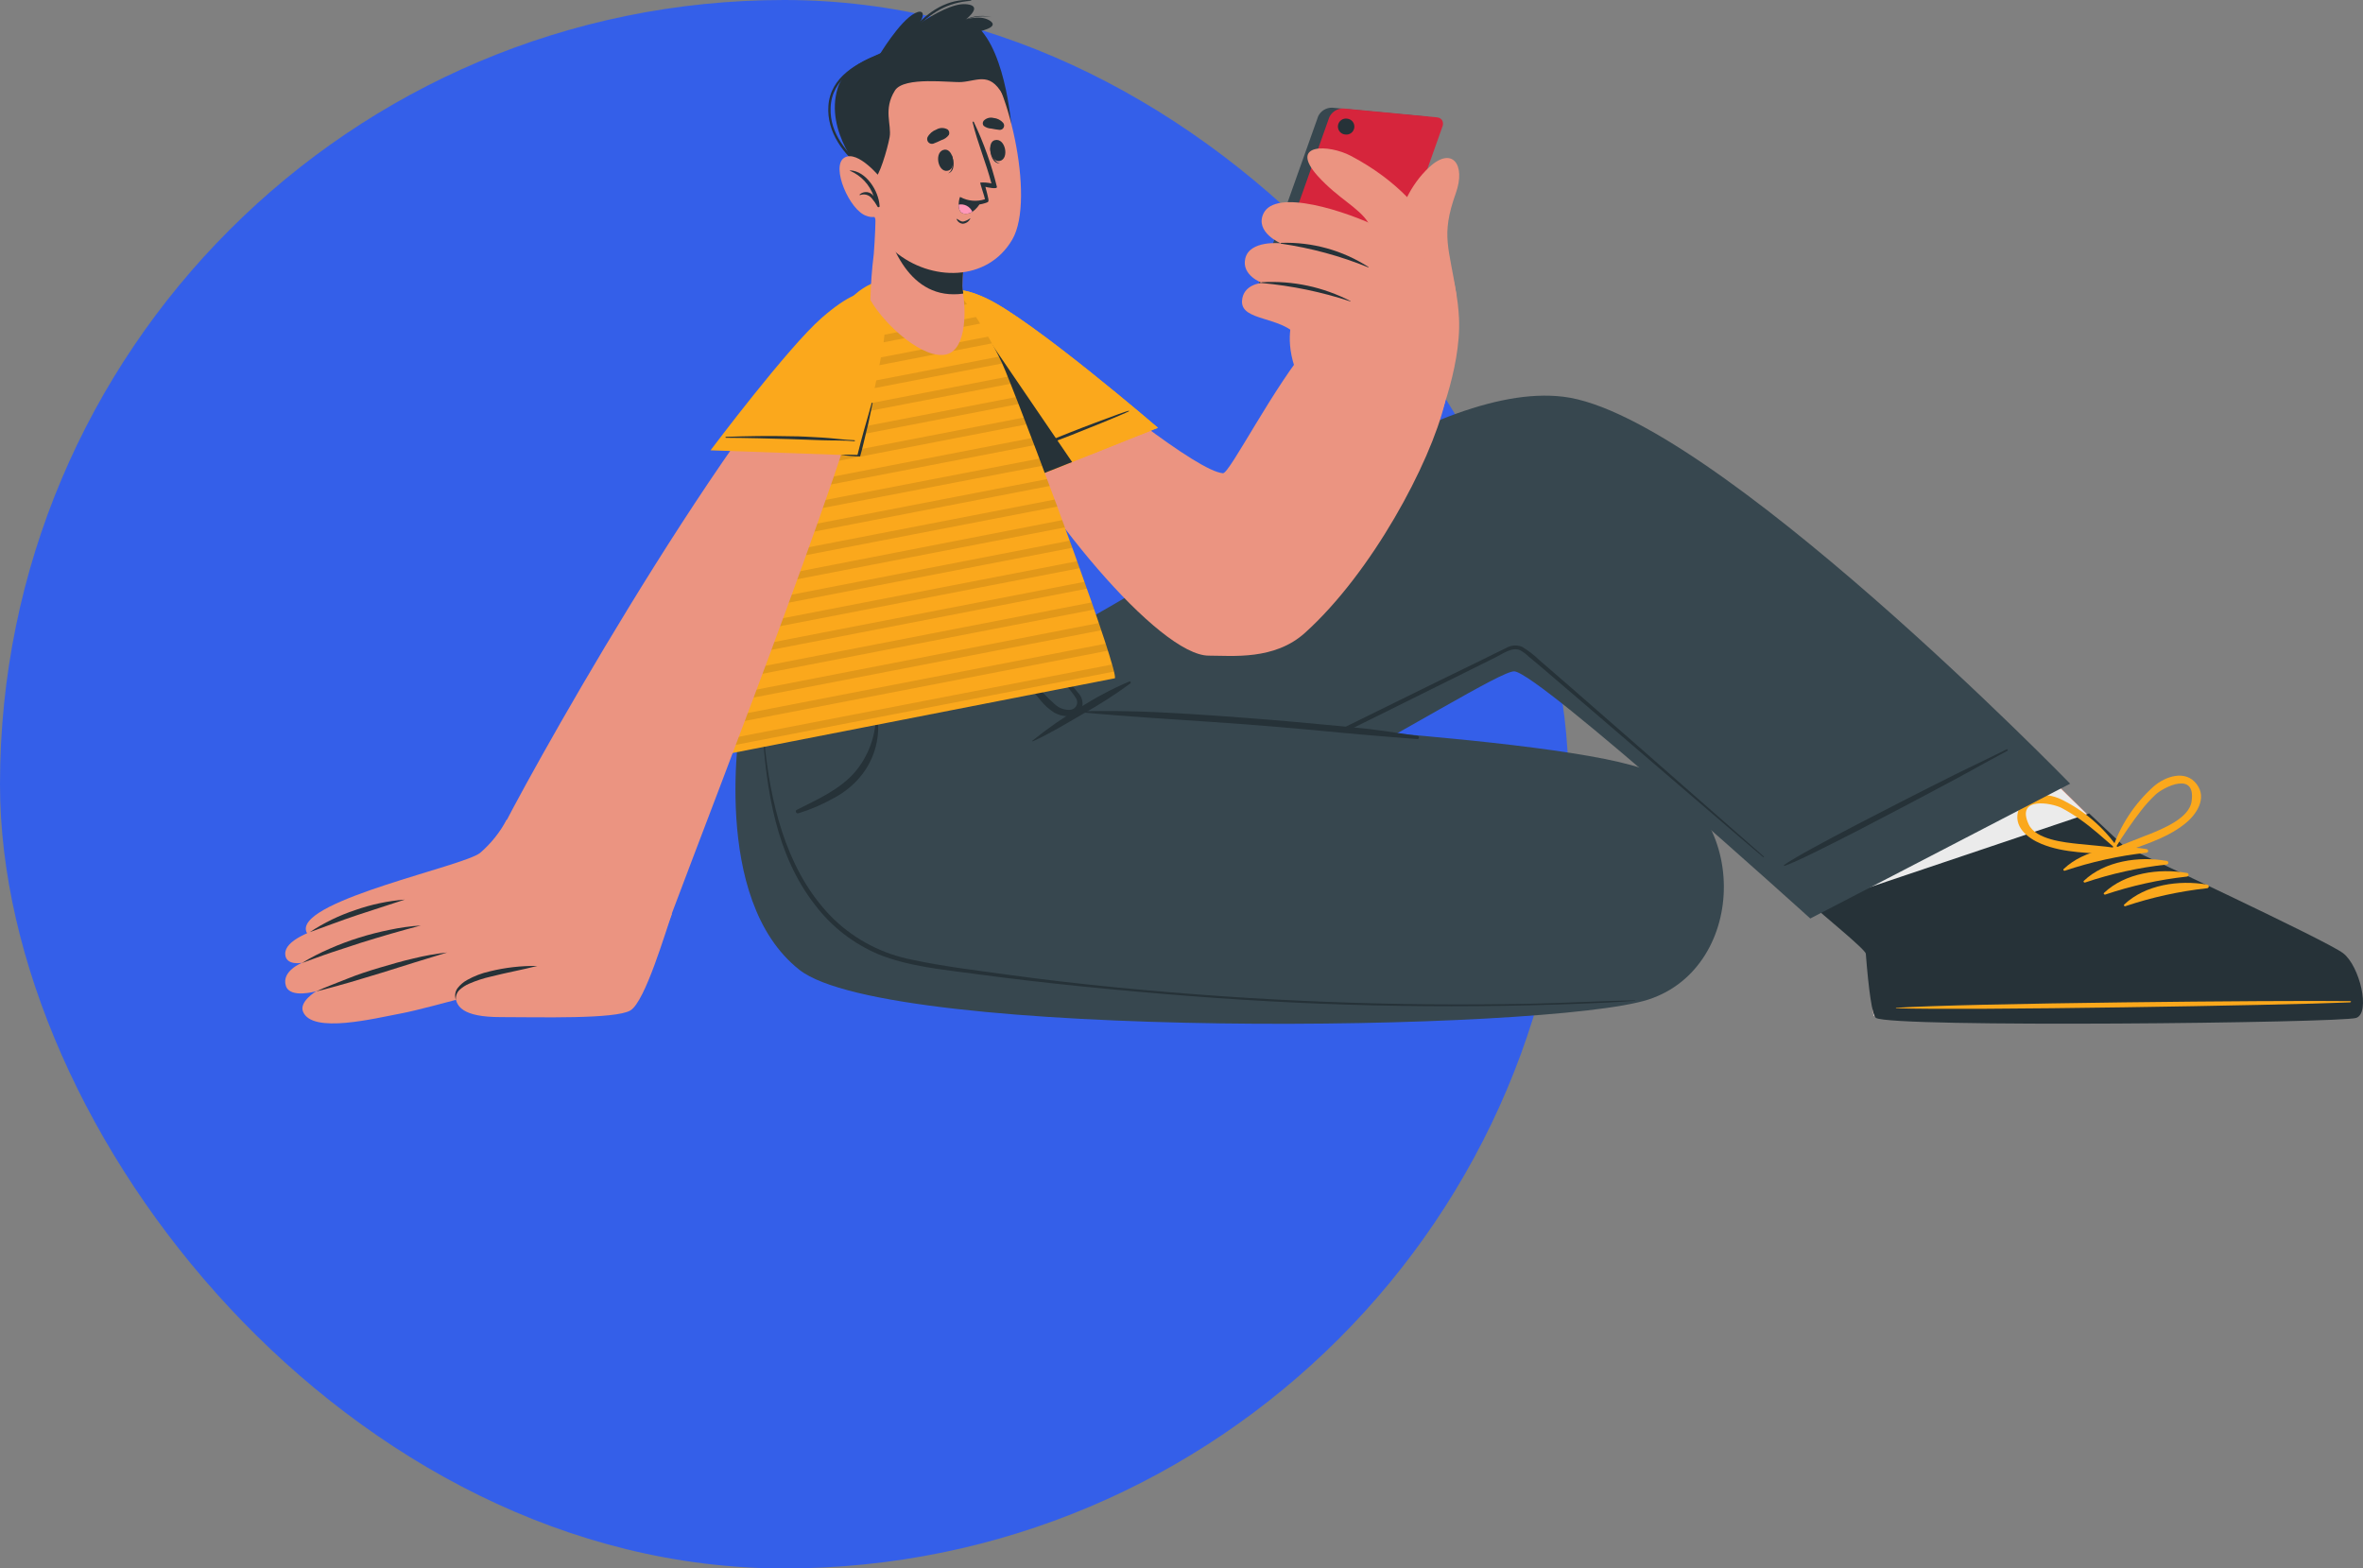 <svg xmlns="http://www.w3.org/2000/svg" width="116" height="77" viewBox="0 0 116 77" fill="none"><rect x="0" y="0" width="116" height="77" fill="#808080" stroke="none"/><rect width="77" height="77" rx="38.5" fill="#345FE9"></rect><path d="M114.237 49.684C113.524 49.959 92.818 50.338 91.998 49.874C91.909 49.821 91.932 48.892 91.628 46.541C91.628 46.43 91.141 45.992 90.405 45.373C87.635 43.051 81.126 38.159 81.126 38.159L91.484 29.181L101.498 39.022L104.115 41.583C104.115 41.583 112.576 46.162 113.413 46.754C114.25 47.346 114.95 49.396 114.237 49.684Z" fill="#EB9481"></path><path d="M114.238 49.684C113.525 49.959 92.816 50.338 91.998 49.874C91.91 49.821 91.936 48.909 91.628 46.541C91.628 46.43 91.141 45.992 90.402 45.37C89.44 44.566 88.983 44.196 87.55 43.081L100.688 38.25L101.476 39.025L104.092 41.583C104.092 41.583 112.553 46.162 113.391 46.754C114.228 47.346 114.951 49.396 114.238 49.684Z" fill="#EBEBEB"></path><path d="M115.667 49.972C114.948 50.22 92.885 50.462 92.09 49.972C91.903 49.857 91.73 48.579 91.593 46.822C91.576 46.6 89.343 44.814 89.035 44.484L102.556 39.931L104.263 41.537C104.263 41.537 114.212 46.168 115.026 46.796C115.841 47.424 116.384 49.723 115.667 49.972Z" fill="#263238"></path><path d="M115.359 49.148C111.893 49.102 96.518 49.249 93.087 49.475C93.061 49.475 93.061 49.498 93.087 49.498C96.521 49.615 111.896 49.357 115.359 49.21C115.431 49.2 115.431 49.148 115.359 49.148Z" fill="#FBA81C"></path><path d="M105.364 41.684C104.001 41.445 102.333 41.684 101.302 42.665C101.263 42.705 101.319 42.76 101.361 42.747C102.659 42.311 104 42.015 105.361 41.864C105.385 41.864 105.408 41.855 105.425 41.839C105.442 41.822 105.452 41.8 105.453 41.776C105.453 41.752 105.444 41.729 105.428 41.712C105.411 41.694 105.388 41.685 105.364 41.684Z" fill="#FBA81C"></path><path d="M106.356 42.263C104.992 42.024 103.324 42.263 102.294 43.244C102.254 43.283 102.31 43.339 102.353 43.326C103.65 42.888 104.991 42.592 106.352 42.443C106.376 42.443 106.399 42.434 106.416 42.418C106.434 42.401 106.444 42.378 106.444 42.355C106.444 42.331 106.435 42.308 106.419 42.291C106.402 42.273 106.38 42.264 106.356 42.263Z" fill="#FBA81C"></path><path d="M107.35 42.855C105.983 42.616 104.318 42.855 103.285 43.836C103.246 43.876 103.301 43.931 103.344 43.918C104.642 43.48 105.985 43.184 107.347 43.035C107.371 43.035 107.394 43.026 107.411 43.01C107.428 42.993 107.438 42.971 107.438 42.947C107.439 42.923 107.43 42.9 107.413 42.883C107.397 42.865 107.374 42.856 107.35 42.855Z" fill="#FBA81C"></path><path d="M108.341 43.427C106.973 43.189 105.309 43.427 104.275 44.409C104.236 44.448 104.292 44.504 104.334 44.487C105.633 44.052 106.975 43.757 108.337 43.607C108.361 43.608 108.384 43.599 108.401 43.582C108.419 43.566 108.428 43.543 108.429 43.519C108.429 43.495 108.42 43.472 108.404 43.455C108.387 43.438 108.364 43.428 108.341 43.427Z" fill="#FBA81C"></path><path d="M107.837 38.499C107.294 37.769 106.3 38.113 105.738 38.597C104.784 39.446 104.072 40.533 103.674 41.746C103.674 41.773 103.674 41.789 103.707 41.795C103.706 41.822 103.712 41.848 103.723 41.872C103.735 41.896 103.752 41.917 103.773 41.933C103.794 41.949 103.818 41.96 103.844 41.965C103.87 41.971 103.897 41.969 103.922 41.962C105.041 41.531 106.294 41.21 107.249 40.448C107.818 40.003 108.364 39.192 107.837 38.499ZM105.486 40.962C104.94 41.187 104.387 41.383 103.85 41.616C104.234 40.99 104.65 40.386 105.097 39.804C105.314 39.523 105.552 39.26 105.809 39.016C106.209 38.639 107.808 37.835 107.585 39.343C107.471 40.173 106.15 40.693 105.496 40.962H105.486Z" fill="#FBA81C"></path><path d="M100.213 41.429C101.342 41.897 102.633 41.858 103.83 41.959C103.857 41.959 103.883 41.952 103.907 41.94C103.931 41.928 103.951 41.91 103.967 41.888C103.983 41.867 103.993 41.842 103.997 41.815C104.001 41.789 103.999 41.762 103.991 41.737C103.996 41.735 104.001 41.731 104.005 41.727C104.009 41.723 104.011 41.718 104.013 41.713C104.015 41.708 104.015 41.702 104.014 41.696C104.013 41.691 104.011 41.685 104.007 41.681C103.287 40.627 102.302 39.781 101.152 39.228C100.475 38.921 99.425 38.865 99.105 39.722C98.784 40.579 99.553 41.158 100.213 41.429ZM99.585 40.464C98.954 39.087 100.71 39.414 101.201 39.663C101.515 39.83 101.817 40.017 102.107 40.222C102.712 40.644 103.248 41.141 103.808 41.619C103.222 41.531 102.633 41.498 102.048 41.432C101.348 41.357 99.932 41.22 99.585 40.464Z" fill="#FBA81C"></path><path d="M101.623 38.473L88.868 45.092C88.868 45.092 75.56 33.047 74.34 32.959C73.12 32.87 55.217 45.017 46.213 45.059C36.876 45.099 36.402 35.32 36.402 35.32L50.02 32.193C59.832 27.353 70.059 18.666 76.747 19.477C83.995 20.351 101.623 38.473 101.623 38.473Z" fill="#37474F"></path><path d="M98.506 36.788C96.351 37.854 96.956 37.521 94.81 38.607C93.76 39.14 88.478 41.805 87.582 42.466C87.563 42.466 87.582 42.515 87.605 42.508C88.658 42.155 93.882 39.375 94.921 38.822C97.047 37.697 96.426 37.998 98.539 36.86C98.543 36.858 98.548 36.855 98.551 36.851C98.555 36.847 98.558 36.843 98.559 36.838C98.561 36.833 98.562 36.828 98.562 36.823C98.562 36.818 98.561 36.813 98.558 36.808C98.556 36.803 98.553 36.799 98.549 36.795C98.546 36.792 98.541 36.789 98.536 36.787C98.531 36.785 98.526 36.785 98.521 36.785C98.516 36.785 98.511 36.786 98.506 36.788Z" fill="#263238"></path><path d="M86.578 42.041C84.082 39.84 75.9 32.671 75.566 32.406C75.309 32.155 75.024 31.936 74.716 31.752C74.588 31.701 74.451 31.681 74.314 31.693C74.177 31.704 74.045 31.747 73.927 31.817C73.548 31.994 73.178 32.187 72.802 32.37L70.588 33.449C67.726 34.849 64.881 36.281 61.996 37.632C59.223 38.94 57.244 40.154 54.347 41.151C51.468 42.168 48.491 42.878 45.464 43.27C45.088 43.316 44.715 43.355 44.342 43.392C44.339 43.39 44.335 43.39 44.331 43.39C44.327 43.39 44.324 43.392 44.321 43.394C44.318 43.396 44.315 43.399 44.313 43.402C44.312 43.405 44.31 43.409 44.31 43.413C44.31 43.416 44.312 43.42 44.313 43.423C44.315 43.427 44.318 43.43 44.321 43.432C44.324 43.434 44.327 43.435 44.331 43.435C44.335 43.436 44.339 43.435 44.342 43.434C47.314 43.254 50.251 42.704 53.087 41.799C55.956 40.919 57.902 39.771 60.629 38.528C63.452 37.22 66.235 35.837 69.022 34.453C70.49 33.724 71.965 32.988 73.43 32.265C73.757 32.102 74.241 31.745 74.624 31.922C74.784 32.011 74.931 32.121 75.062 32.249L75.553 32.657C76.187 33.184 86.215 41.815 86.545 42.07C86.578 42.096 86.617 42.064 86.578 42.041Z" fill="#263238"></path><path d="M36.359 35.313C36.359 35.313 34.831 44.144 39.247 47.614C43.662 51.084 76.014 50.665 80.923 49.069C85.832 47.473 85.986 39.562 80.619 37.727C75.517 35.98 53.801 35.13 53.268 34.917C53.133 34.865 55.191 33.629 55.184 33.554L50.242 32.062L36.359 35.313Z" fill="#37474F"></path><path d="M43.061 35.091C43.061 35.052 42.999 35.065 42.999 35.091C42.998 36.117 42.636 37.111 41.975 37.897C41.226 38.764 40.117 39.251 39.113 39.758C39.015 39.807 39.087 39.957 39.188 39.928C39.806 39.739 40.4 39.482 40.961 39.163C41.477 38.889 41.932 38.511 42.295 38.054C42.622 37.64 42.858 37.163 42.99 36.653C43.122 36.143 43.146 35.611 43.061 35.091Z" fill="#263238"></path><path d="M52.911 33.995C52.685 33.711 52.443 33.436 52.208 33.158C51.655 32.504 51.099 31.85 50.52 31.196C50.465 31.137 50.357 31.222 50.409 31.287C50.798 31.797 51.21 32.291 51.619 32.788C51.825 33.043 52.034 33.298 52.247 33.55C52.466 33.778 52.662 34.027 52.832 34.293C52.864 34.35 52.881 34.414 52.88 34.479C52.88 34.545 52.862 34.609 52.829 34.665C52.796 34.721 52.749 34.768 52.692 34.8C52.635 34.832 52.571 34.849 52.505 34.849C52.245 34.857 51.992 34.764 51.799 34.59C51.36 34.202 50.959 33.773 50.602 33.308C50.366 33.047 50.134 32.785 49.899 32.527C49.663 32.268 49.379 31.99 49.127 31.716C49.127 31.699 49.081 31.716 49.094 31.742C49.313 32.043 49.516 32.357 49.748 32.657C49.98 32.958 50.19 33.256 50.419 33.554C50.648 33.851 50.854 34.106 51.073 34.374C51.263 34.612 51.49 34.816 51.747 34.98C52.165 35.225 52.895 35.281 53.12 34.738C53.153 34.606 53.151 34.469 53.114 34.339C53.077 34.208 53.007 34.09 52.911 33.995Z" fill="#263238"></path><path d="M80.253 49.108C78.562 49.141 76.875 49.239 75.184 49.275C73.493 49.311 71.828 49.318 70.154 49.305C66.785 49.272 63.42 49.141 60.058 48.912C56.663 48.677 53 48.337 49.628 47.872C48.015 47.647 46.377 47.46 44.784 47.117C43.348 46.841 42.022 46.16 40.961 45.154C38.776 43.035 37.929 39.921 37.579 36.942C37.533 36.543 37.494 36.144 37.461 35.742C37.461 35.736 37.459 35.731 37.456 35.728C37.452 35.724 37.447 35.722 37.442 35.722C37.437 35.722 37.431 35.724 37.428 35.728C37.424 35.731 37.422 35.736 37.422 35.742C37.618 38.793 38.093 41.975 40.012 44.428C40.823 45.498 41.902 46.335 43.139 46.855C44.65 47.46 46.325 47.601 47.92 47.82C51.306 48.278 54.982 48.631 58.386 48.896C61.791 49.161 65.254 49.328 68.685 49.38C72.116 49.432 75.553 49.38 78.994 49.213C79.413 49.19 79.831 49.167 80.25 49.131C80.276 49.144 80.276 49.108 80.253 49.108Z" fill="#263238"></path><path d="M69.598 36.128C68.532 35.971 67.472 35.8 66.403 35.706C65.333 35.611 64.241 35.496 63.158 35.405C61.016 35.225 58.87 35.061 56.725 34.96C55.505 34.904 54.288 34.898 53.069 34.914C53.029 34.914 53.032 34.97 53.069 34.973C55.214 35.166 57.363 35.3 59.511 35.444C61.66 35.588 63.796 35.771 65.938 35.98C67.151 36.095 68.365 36.186 69.578 36.285C69.67 36.291 69.686 36.141 69.598 36.128Z" fill="#263238"></path><path d="M55.436 33.456C54.58 33.822 53.756 34.26 52.973 34.764C52.173 35.241 51.408 35.775 50.684 36.36C50.664 36.376 50.684 36.402 50.71 36.392C51.544 36.007 52.345 35.523 53.143 35.058C53.952 34.607 54.731 34.107 55.478 33.56C55.537 33.531 55.508 33.426 55.436 33.456Z" fill="#263238"></path><path d="M64.712 5.702L61.621 14.401C61.59 14.449 61.572 14.503 61.569 14.56C61.566 14.616 61.577 14.673 61.602 14.724C61.627 14.774 61.665 14.818 61.712 14.85C61.759 14.881 61.813 14.9 61.869 14.905L66.471 15.34C66.613 15.342 66.752 15.304 66.873 15.23C66.994 15.157 67.091 15.051 67.155 14.925L70.245 6.225C70.366 5.97 70.245 5.744 69.997 5.721L65.395 5.286C65.254 5.283 65.114 5.321 64.993 5.394C64.872 5.468 64.774 5.575 64.712 5.702Z" fill="#37474F"></path><path d="M65.257 5.751L62.167 14.457C62.137 14.504 62.12 14.559 62.117 14.615C62.114 14.671 62.125 14.727 62.15 14.777C62.175 14.827 62.213 14.87 62.259 14.902C62.306 14.933 62.359 14.953 62.415 14.957L67.017 15.382C67.158 15.385 67.297 15.348 67.418 15.275C67.539 15.202 67.637 15.097 67.701 14.97L70.791 6.264C70.912 6.009 70.791 5.787 70.543 5.76L65.941 5.325C65.798 5.324 65.658 5.363 65.537 5.438C65.416 5.514 65.319 5.622 65.257 5.751Z" fill="#D6253C"></path><path d="M66.481 6.277C66.465 6.378 66.411 6.468 66.33 6.529C66.249 6.59 66.147 6.617 66.046 6.604C65.993 6.601 65.941 6.587 65.893 6.563C65.845 6.539 65.803 6.505 65.769 6.464C65.735 6.423 65.709 6.376 65.694 6.324C65.679 6.273 65.674 6.22 65.68 6.167C65.687 6.114 65.704 6.063 65.73 6.016C65.757 5.97 65.793 5.93 65.835 5.898C65.878 5.866 65.927 5.843 65.979 5.831C66.031 5.818 66.085 5.817 66.137 5.826C66.19 5.831 66.241 5.848 66.288 5.874C66.334 5.9 66.374 5.935 66.407 5.977C66.439 6.02 66.462 6.068 66.475 6.12C66.487 6.171 66.49 6.225 66.481 6.277Z" fill="#263238"></path><path d="M48.221 19.529C50.929 25.057 56.921 32.193 59.341 32.187C60.499 32.187 62.566 32.422 64.061 31.068C67.331 28.125 70.216 22.748 70.929 19.771C71.194 18.656 65.169 15.847 64.388 16.789C62.51 18.98 60.375 23.232 60.038 23.232C58.779 23.14 53.873 19.173 50.419 16.364C46.239 12.982 47.139 17.345 48.221 19.529Z" fill="#EB9481"></path><path d="M71.498 14.493C71.154 12.154 70.706 11.605 71.468 9.479C71.966 8.082 71.288 7.163 70.16 8.21C68.306 9.917 68.113 13.028 68.355 14.127L71.498 14.493Z" fill="#EB9481"></path><path d="M70.393 21.233C70.393 21.233 71.741 18.162 71.623 15.631C71.541 13.885 70.939 10.097 66.318 7.654C65.222 7.075 63.25 7.026 64.683 8.635C65.71 9.77 66.704 10.179 67.181 10.948C67.181 10.948 64.666 11.183 64.127 12.305C63.657 13.284 63.258 14.295 62.93 15.33C63.107 15.434 63.29 15.525 63.479 15.605C63.479 15.605 63.008 16.671 63.662 18.319L70.393 21.233Z" fill="#EB9481"></path><path d="M71.276 13.976C70.641 13.322 69.274 11.932 67.76 11.19C66.079 10.369 62.619 9.227 62.023 10.483C61.588 11.399 62.87 11.945 62.87 11.945C62.87 11.945 61.343 11.778 61.131 12.691C60.934 13.521 61.952 13.888 61.952 13.888C61.952 13.888 61.01 13.947 60.97 14.784C60.931 15.788 62.916 15.5 63.757 16.557C63.953 16.792 71.276 13.976 71.276 13.976Z" fill="#EB9481"></path><path d="M67.187 13.113C65.913 12.289 64.419 11.874 62.903 11.922C62.863 11.922 62.847 11.955 62.88 11.961C64.354 12.175 65.797 12.567 67.177 13.129C67.177 13.129 67.194 13.116 67.187 13.113Z" fill="#263238"></path><path d="M66.301 14.784C64.962 14.089 63.461 13.768 61.955 13.855C61.915 13.855 61.899 13.891 61.935 13.894C63.42 14.029 64.885 14.333 66.301 14.8C66.301 14.8 66.301 14.79 66.301 14.784Z" fill="#263238"></path><path d="M49.974 23.739L56.842 21.001C56.842 21.001 50.664 15.69 48.408 14.64C45.866 13.459 45.817 15.016 46.71 17.528C47.603 20.04 49.974 23.739 49.974 23.739Z" fill="#FBA81C"></path><path d="M49.974 23.739L56.842 21.001C56.842 21.001 50.664 15.69 48.408 14.64C45.866 13.459 45.817 15.016 46.71 17.528C47.603 20.04 49.974 23.739 49.974 23.739Z" fill="#FBA81C"></path><path d="M55.407 20.164C55.152 20.223 52.993 21.041 52.529 21.23C52.064 21.42 50.151 22.169 49.687 22.401C49.683 22.402 49.68 22.405 49.678 22.408C49.676 22.411 49.675 22.415 49.675 22.419C49.675 22.423 49.676 22.427 49.678 22.43C49.68 22.433 49.683 22.436 49.687 22.437C50.184 22.293 52.113 21.544 52.591 21.361C53.068 21.178 55.188 20.321 55.407 20.197C55.411 20.197 55.415 20.195 55.418 20.192C55.421 20.189 55.423 20.185 55.423 20.18C55.423 20.176 55.421 20.172 55.418 20.169C55.415 20.166 55.411 20.164 55.407 20.164Z" fill="#263238"></path><path d="M52.63 22.682L49.974 23.735C49.974 23.735 47.619 20.037 46.726 17.521C46.072 15.687 45.925 14.359 46.883 14.251L52.63 22.682Z" fill="#263238"></path><path d="M54.727 33.299L35.957 36.968C35.927 36.579 37.213 24.936 38.779 20.514C40.787 14.849 42.089 14.264 42.861 13.885C43.842 13.397 45.706 13.371 46.167 13.528C46.688 13.705 48.571 16.272 49.363 18.225C50.952 22.143 54.952 33.024 54.727 33.299Z" fill="#FBA81C"></path><path opacity="0.1" d="M46.714 13.999L41.445 15.023C41.57 14.868 41.703 14.719 41.844 14.578L46.423 13.695C46.525 13.791 46.622 13.892 46.714 13.999ZM47.23 14.617L40.859 15.85C40.781 15.974 40.699 16.112 40.617 16.259L47.466 14.934C47.384 14.823 47.309 14.728 47.23 14.617ZM47.907 15.562L40.196 17.054L40.006 17.456L48.114 15.886C48.048 15.775 47.986 15.67 47.907 15.562ZM48.506 16.527L39.659 18.241C39.604 18.368 39.548 18.503 39.496 18.64L48.692 16.857C48.64 16.75 48.571 16.635 48.506 16.527ZM49.039 17.508L39.185 19.415C39.136 19.543 39.09 19.67 39.038 19.804L49.196 17.842C49.147 17.731 49.095 17.616 49.039 17.508ZM49.477 18.489L38.76 20.566C38.714 20.691 38.672 20.818 38.629 20.956L49.621 18.836C49.562 18.722 49.517 18.607 49.477 18.499V18.489ZM49.873 19.494L38.403 21.714C38.371 21.842 38.331 21.969 38.299 22.1L50.004 19.834C49.948 19.729 49.916 19.614 49.873 19.503V19.494ZM50.262 20.498L38.115 22.852C38.083 22.973 38.053 23.101 38.024 23.232L50.39 20.834C50.344 20.733 50.305 20.615 50.275 20.507L50.262 20.498ZM50.645 21.505L37.847 23.991L37.769 24.37L50.766 21.855C50.73 21.737 50.691 21.626 50.645 21.515V21.505ZM51.028 22.512L37.618 25.106L37.546 25.485L51.145 22.869C51.113 22.751 51.067 22.633 51.028 22.522V22.512ZM51.404 23.52L37.419 26.228C37.396 26.349 37.376 26.476 37.357 26.604L51.531 23.856C51.486 23.755 51.446 23.641 51.404 23.529V23.52ZM51.777 24.524L37.226 27.346C37.203 27.47 37.183 27.595 37.16 27.719L51.911 24.867C51.862 24.762 51.819 24.651 51.777 24.54V24.524ZM52.149 25.534L37.043 28.478C37.023 28.605 37 28.73 36.981 28.854L52.274 25.891C52.238 25.766 52.189 25.655 52.149 25.544V25.534ZM52.519 26.542L36.866 29.583C36.846 29.704 36.827 29.832 36.81 29.956L52.633 26.892C52.601 26.78 52.565 26.663 52.519 26.551V26.542ZM52.879 27.552L36.706 30.685C36.706 30.813 36.67 30.934 36.654 31.058L53.006 27.892C52.961 27.791 52.921 27.676 52.892 27.562L52.879 27.552ZM53.242 28.563L36.562 31.797C36.562 31.922 36.526 32.046 36.51 32.167L53.369 28.896C53.324 28.792 53.281 28.687 53.242 28.573V28.563ZM53.595 29.573L36.405 32.913C36.388 33.041 36.371 33.166 36.356 33.285L53.713 29.923C53.677 29.809 53.634 29.698 53.595 29.583V29.573ZM53.945 30.587L36.264 34.025C36.264 34.149 36.235 34.276 36.222 34.394L54.063 30.941C54.023 30.829 53.987 30.712 53.945 30.597V30.587ZM54.272 31.601L36.127 35.117C36.127 35.248 36.094 35.369 36.084 35.486L54.4 31.941L54.272 31.601ZM54.599 32.621L36.019 36.219C36.019 36.363 35.996 36.491 35.986 36.592L54.691 32.968C54.664 32.88 54.635 32.762 54.596 32.631L54.599 32.621Z" fill="#030402"></path><path d="M41.32 15.183C34.903 21.865 25.546 38.783 24.389 41.22C23.604 42.855 32.212 47.205 32.565 46.008C33.032 44.474 40.532 25.541 42.527 18.398C43.636 14.447 42.648 13.803 41.32 15.183Z" fill="#EB9481"></path><path d="M32.984 44.867C32.683 45.687 31.676 49.17 30.946 49.605C30.217 50.041 26.479 49.933 24.588 49.933C22.698 49.933 22.325 49.406 22.358 48.755C22.39 48.104 26.354 47.98 26.354 47.98C26.354 47.98 21.056 49.498 19.722 49.746C18.387 49.995 15.32 50.77 14.875 49.664C14.675 49.167 15.529 48.66 15.529 48.66C15.529 48.66 14.24 49.04 14.034 48.399C13.802 47.669 14.826 47.267 14.826 47.267C14.826 47.267 14.021 47.427 14.002 46.835C13.959 45.508 18.999 44.853 18.999 44.853C18.999 44.853 15.14 46.734 15.015 45.648C14.832 44.163 22.741 42.528 23.565 41.874C24.099 41.416 24.543 40.861 24.873 40.239L32.984 44.867Z" fill="#EB9481"></path><path d="M22.384 49.099C22.371 49.006 22.38 48.911 22.412 48.823C22.443 48.735 22.495 48.655 22.564 48.592C22.7 48.467 22.856 48.367 23.025 48.294C23.374 48.143 23.737 48.024 24.108 47.941C24.854 47.751 25.619 47.614 26.378 47.421C25.591 47.409 24.806 47.498 24.043 47.686C23.653 47.773 23.279 47.916 22.93 48.111C22.749 48.211 22.59 48.346 22.463 48.51C22.401 48.593 22.362 48.691 22.348 48.794C22.334 48.897 22.347 49.002 22.384 49.099Z" fill="#263238"></path><path d="M15.516 48.673C16.058 48.543 16.598 48.389 17.151 48.232C17.704 48.075 18.22 47.905 18.753 47.751L20.349 47.251C20.881 47.085 21.416 46.922 21.952 46.76C21.394 46.821 20.841 46.919 20.297 47.054C19.751 47.179 19.211 47.336 18.662 47.499C18.112 47.663 17.596 47.826 17.072 48.039C16.549 48.252 16.023 48.438 15.516 48.673Z" fill="#263238"></path><path d="M20.657 45.435C20.142 45.469 19.631 45.54 19.127 45.648C18.622 45.749 18.123 45.877 17.632 46.031C17.139 46.184 16.655 46.365 16.183 46.574C15.71 46.776 15.252 47.013 14.813 47.28C15.3 47.11 15.774 46.924 16.258 46.763C16.742 46.603 17.239 46.436 17.71 46.286C18.181 46.135 18.692 45.988 19.176 45.844C19.66 45.7 20.16 45.57 20.657 45.435Z" fill="#263238"></path><path d="M19.876 44.163C19.046 44.228 18.227 44.4 17.442 44.677C16.652 44.938 15.9 45.304 15.205 45.763C15.987 45.485 16.749 45.187 17.527 44.929C18.306 44.67 19.087 44.425 19.876 44.163Z" fill="#263238"></path><path d="M34.881 22.107L42.102 22.362C42.62 20.549 43.044 18.711 43.371 16.854C43.734 14.195 42.832 13.437 40.349 15.595C38.685 17.041 34.881 22.107 34.881 22.107Z" fill="#FBA81C"></path><path d="M41.222 22.332C41.513 22.318 41.804 22.318 42.095 22.332C42.2 21.917 42.301 21.502 42.422 21.09C42.477 20.885 42.535 20.679 42.599 20.471C42.667 20.249 42.733 19.987 42.795 19.788C42.795 19.759 42.844 19.765 42.837 19.788C42.785 20.056 42.736 20.252 42.69 20.485C42.645 20.717 42.602 20.897 42.55 21.099C42.442 21.531 42.344 21.995 42.223 22.408C41.894 22.403 41.566 22.377 41.242 22.329C41.242 22.329 41.209 22.332 41.222 22.332Z" fill="#263238"></path><path d="M35.636 21.446C36.689 21.41 37.742 21.39 38.795 21.417C39.322 21.417 39.848 21.453 40.372 21.482C40.895 21.511 41.418 21.593 41.945 21.613C41.951 21.613 41.957 21.615 41.961 21.619C41.965 21.624 41.968 21.63 41.968 21.636C41.968 21.642 41.965 21.648 41.961 21.652C41.957 21.656 41.951 21.659 41.945 21.659C41.425 21.61 40.892 21.632 40.368 21.613C39.845 21.593 39.315 21.573 38.792 21.557C37.742 21.528 36.689 21.498 35.639 21.492C35.603 21.492 35.61 21.449 35.636 21.446Z" fill="#263238"></path><path d="M46.466 17.397C45.37 17.672 43.486 16.037 42.727 14.728C42.745 13.973 42.801 13.218 42.894 12.468C42.947 11.745 42.992 10.938 42.979 10.199C42.979 10.045 47.637 11.242 47.637 11.242C47.388 12.171 47.255 13.126 47.241 14.087C47.244 14.19 47.256 14.291 47.277 14.391C47.279 14.408 47.279 14.424 47.277 14.441C47.388 15 47.512 17.129 46.466 17.397Z" fill="#EB9481"></path><path d="M43.264 10.195C43.499 11.441 44.333 14.447 46.809 14.447C46.968 14.449 47.126 14.438 47.283 14.414C47.285 14.397 47.285 14.379 47.283 14.362C47.263 14.263 47.25 14.162 47.244 14.061C47.261 13.098 47.395 12.14 47.643 11.209C47.643 11.209 44.274 10.362 43.264 10.195Z" fill="#263238"></path><path d="M42.377 8.553C42.377 8.553 40.464 6.48 41.118 4.341C41.491 3.088 43.332 2.667 43.28 2.559C43.28 2.559 46.295 -0.127 47.921 1.25C49.458 2.559 49.687 6.588 49.687 6.588L42.377 8.553Z" fill="#263238"></path><path d="M43.734 2.196C43.734 2.196 46.204 0.125 47.397 0.204C48.591 0.282 46.877 1.342 46.877 1.342L43.734 2.196Z" fill="#263238"></path><path d="M45.429 1.826C45.429 1.826 47.617 0.449 48.555 0.992C49.494 1.535 46.475 1.829 45.429 1.826Z" fill="#263238"></path><path d="M43.13 2.765C43.13 2.765 44.157 1.025 44.925 0.642C45.694 0.259 45.37 1.574 43.13 2.765Z" fill="#263238"></path><path d="M43.283 2.627C42.082 3.056 40.761 3.779 40.666 5.198C40.571 6.483 41.425 7.618 42.409 8.348C42.416 8.351 42.425 8.352 42.432 8.351C42.44 8.349 42.447 8.345 42.452 8.339C42.458 8.333 42.461 8.325 42.461 8.318C42.462 8.31 42.46 8.302 42.455 8.295C41.582 7.494 40.732 6.578 40.774 5.306C40.82 3.818 42.148 3.232 43.312 2.689C43.335 2.67 43.319 2.627 43.283 2.627Z" fill="#263238"></path><path d="M47.678 0.011C46.566 -0.094 45.516 0.573 44.846 1.417C44.844 1.423 44.843 1.429 44.845 1.435C44.846 1.441 44.85 1.446 44.854 1.45C44.859 1.454 44.865 1.457 44.871 1.457C44.877 1.458 44.883 1.456 44.889 1.453C45.7 0.636 46.494 0.115 47.675 0.04L47.678 0.011Z" fill="#263238"></path><path d="M47.08 1.126C47.563 0.841 48.132 0.74 48.683 0.842C48.411 0.773 48.127 0.763 47.851 0.812C47.575 0.861 47.312 0.968 47.08 1.126Z" fill="#263238"></path><path d="M42.099 4.962C41.664 6.627 42.72 11.34 43.93 12.351C45.687 13.819 48.467 13.855 49.69 11.765C50.877 9.741 49.389 3.622 48.054 2.712C46.076 1.371 42.753 2.506 42.099 4.962Z" fill="#EB9481"></path><path d="M46.985 10.748C47.08 10.804 47.178 10.892 47.292 10.876C47.411 10.848 47.522 10.795 47.62 10.722C47.62 10.722 47.639 10.722 47.636 10.722C47.604 10.795 47.553 10.857 47.489 10.903C47.424 10.949 47.349 10.977 47.27 10.984C47.201 10.98 47.135 10.957 47.08 10.916C47.025 10.875 46.982 10.819 46.959 10.755C46.959 10.755 46.972 10.738 46.985 10.748Z" fill="#263238"></path><path d="M47.113 9.721C47.221 9.83 47.35 9.915 47.492 9.971C47.635 10.028 47.787 10.054 47.94 10.048C48.074 10.043 48.206 10.02 48.333 9.979C48.358 9.974 48.382 9.967 48.405 9.957L48.473 9.93C48.49 9.923 48.503 9.911 48.512 9.896C48.521 9.881 48.525 9.863 48.523 9.845V9.813V9.787C48.477 9.541 48.372 9.172 48.372 9.172C48.47 9.198 48.971 9.306 48.938 9.172C48.669 8.074 48.288 7.007 47.803 5.986C47.8 5.979 47.794 5.973 47.787 5.97C47.779 5.967 47.771 5.967 47.764 5.97C47.756 5.973 47.751 5.979 47.747 5.986C47.744 5.993 47.744 6.002 47.747 6.009C47.989 7.023 48.401 7.971 48.67 9.005C48.491 8.964 48.307 8.95 48.123 8.962C48.091 8.962 48.339 9.666 48.352 9.78C48.156 9.845 47.949 9.869 47.743 9.852C47.538 9.835 47.338 9.776 47.155 9.679C47.11 9.675 47.09 9.701 47.113 9.721Z" fill="#263238"></path><path d="M48.163 9.888C48.066 10.092 47.919 10.268 47.734 10.398C47.631 10.466 47.51 10.5 47.388 10.496C47.119 10.496 47.06 10.254 47.06 10.045C47.062 9.934 47.077 9.825 47.106 9.718C47.431 9.885 47.801 9.945 48.163 9.888Z" fill="#263238"></path><path d="M47.734 10.398C47.631 10.466 47.51 10.5 47.388 10.496C47.119 10.496 47.06 10.254 47.06 10.045C47.196 10.018 47.337 10.039 47.459 10.103C47.582 10.168 47.679 10.271 47.734 10.398Z" fill="#FF98B9"></path><path d="M46.724 7.625C46.724 7.625 46.701 7.644 46.704 7.657C46.779 7.984 46.812 8.347 46.544 8.511C46.891 8.41 46.845 7.912 46.724 7.625Z" fill="#263238"></path><path d="M46.37 7.347C45.85 7.412 46.017 8.449 46.501 8.387C46.985 8.325 46.808 7.294 46.37 7.347Z" fill="#263238"></path><path d="M48.611 7.252C48.611 7.252 48.637 7.252 48.641 7.275C48.683 7.602 48.785 7.958 49.092 8.02C48.729 8.043 48.598 7.563 48.611 7.252Z" fill="#263238"></path><path d="M48.843 6.879C49.353 6.758 49.56 7.785 49.089 7.899C48.618 8.014 48.415 6.971 48.843 6.879Z" fill="#263238"></path><path d="M45.817 7.052C45.952 7.001 46.084 6.943 46.213 6.879C46.36 6.836 46.489 6.747 46.579 6.624C46.6 6.58 46.606 6.53 46.596 6.482C46.586 6.434 46.561 6.391 46.524 6.359C46.44 6.309 46.344 6.283 46.246 6.283C46.148 6.283 46.052 6.309 45.968 6.359C45.779 6.428 45.623 6.564 45.529 6.742C45.514 6.783 45.509 6.828 45.518 6.871C45.526 6.914 45.546 6.955 45.576 6.987C45.606 7.019 45.645 7.043 45.687 7.054C45.73 7.066 45.775 7.065 45.817 7.052Z" fill="#263238"></path><path d="M49.055 6.375C48.925 6.361 48.796 6.34 48.669 6.313C48.53 6.309 48.396 6.261 48.286 6.176C48.259 6.141 48.244 6.098 48.244 6.053C48.244 6.009 48.259 5.966 48.286 5.931C48.347 5.866 48.424 5.819 48.509 5.794C48.594 5.769 48.684 5.768 48.77 5.79C48.952 5.805 49.12 5.89 49.241 6.025C49.269 6.058 49.287 6.098 49.292 6.141C49.296 6.183 49.288 6.226 49.268 6.264C49.248 6.302 49.217 6.333 49.179 6.353C49.141 6.373 49.097 6.38 49.055 6.375Z" fill="#263238"></path><path d="M42.936 8.737C43.139 8.737 43.564 7.334 43.672 6.732C43.78 6.13 43.345 5.378 43.933 4.442C44.378 3.739 46.671 4.066 47.204 4.027C48.048 3.965 48.669 3.458 49.353 4.891C49.353 4.891 48.61 0.449 43.848 2.474C40.215 4.021 41.814 8.776 42.936 8.737Z" fill="#263238"></path><path d="M43.276 8.792C43.276 8.792 42.112 7.321 41.442 7.746C40.771 8.171 41.707 10.346 42.544 10.601C42.649 10.641 42.761 10.66 42.873 10.655C42.985 10.651 43.095 10.624 43.197 10.576C43.298 10.528 43.389 10.46 43.463 10.376C43.538 10.292 43.594 10.194 43.63 10.087L43.276 8.792Z" fill="#EB9481"></path><path d="M41.726 8.364C41.726 8.364 41.71 8.38 41.726 8.383C41.996 8.5 42.239 8.671 42.439 8.886C42.64 9.101 42.793 9.355 42.89 9.633C42.854 9.577 42.805 9.531 42.749 9.496C42.692 9.461 42.629 9.439 42.563 9.431C42.497 9.424 42.43 9.43 42.367 9.451C42.303 9.472 42.246 9.506 42.197 9.551C42.197 9.551 42.197 9.584 42.213 9.58C42.312 9.542 42.42 9.535 42.523 9.56C42.625 9.586 42.717 9.644 42.786 9.724C42.898 9.855 42.997 9.998 43.08 10.149C43.109 10.199 43.201 10.166 43.178 10.11C43.142 9.378 42.514 8.39 41.726 8.364Z" fill="#263238"></path></svg>